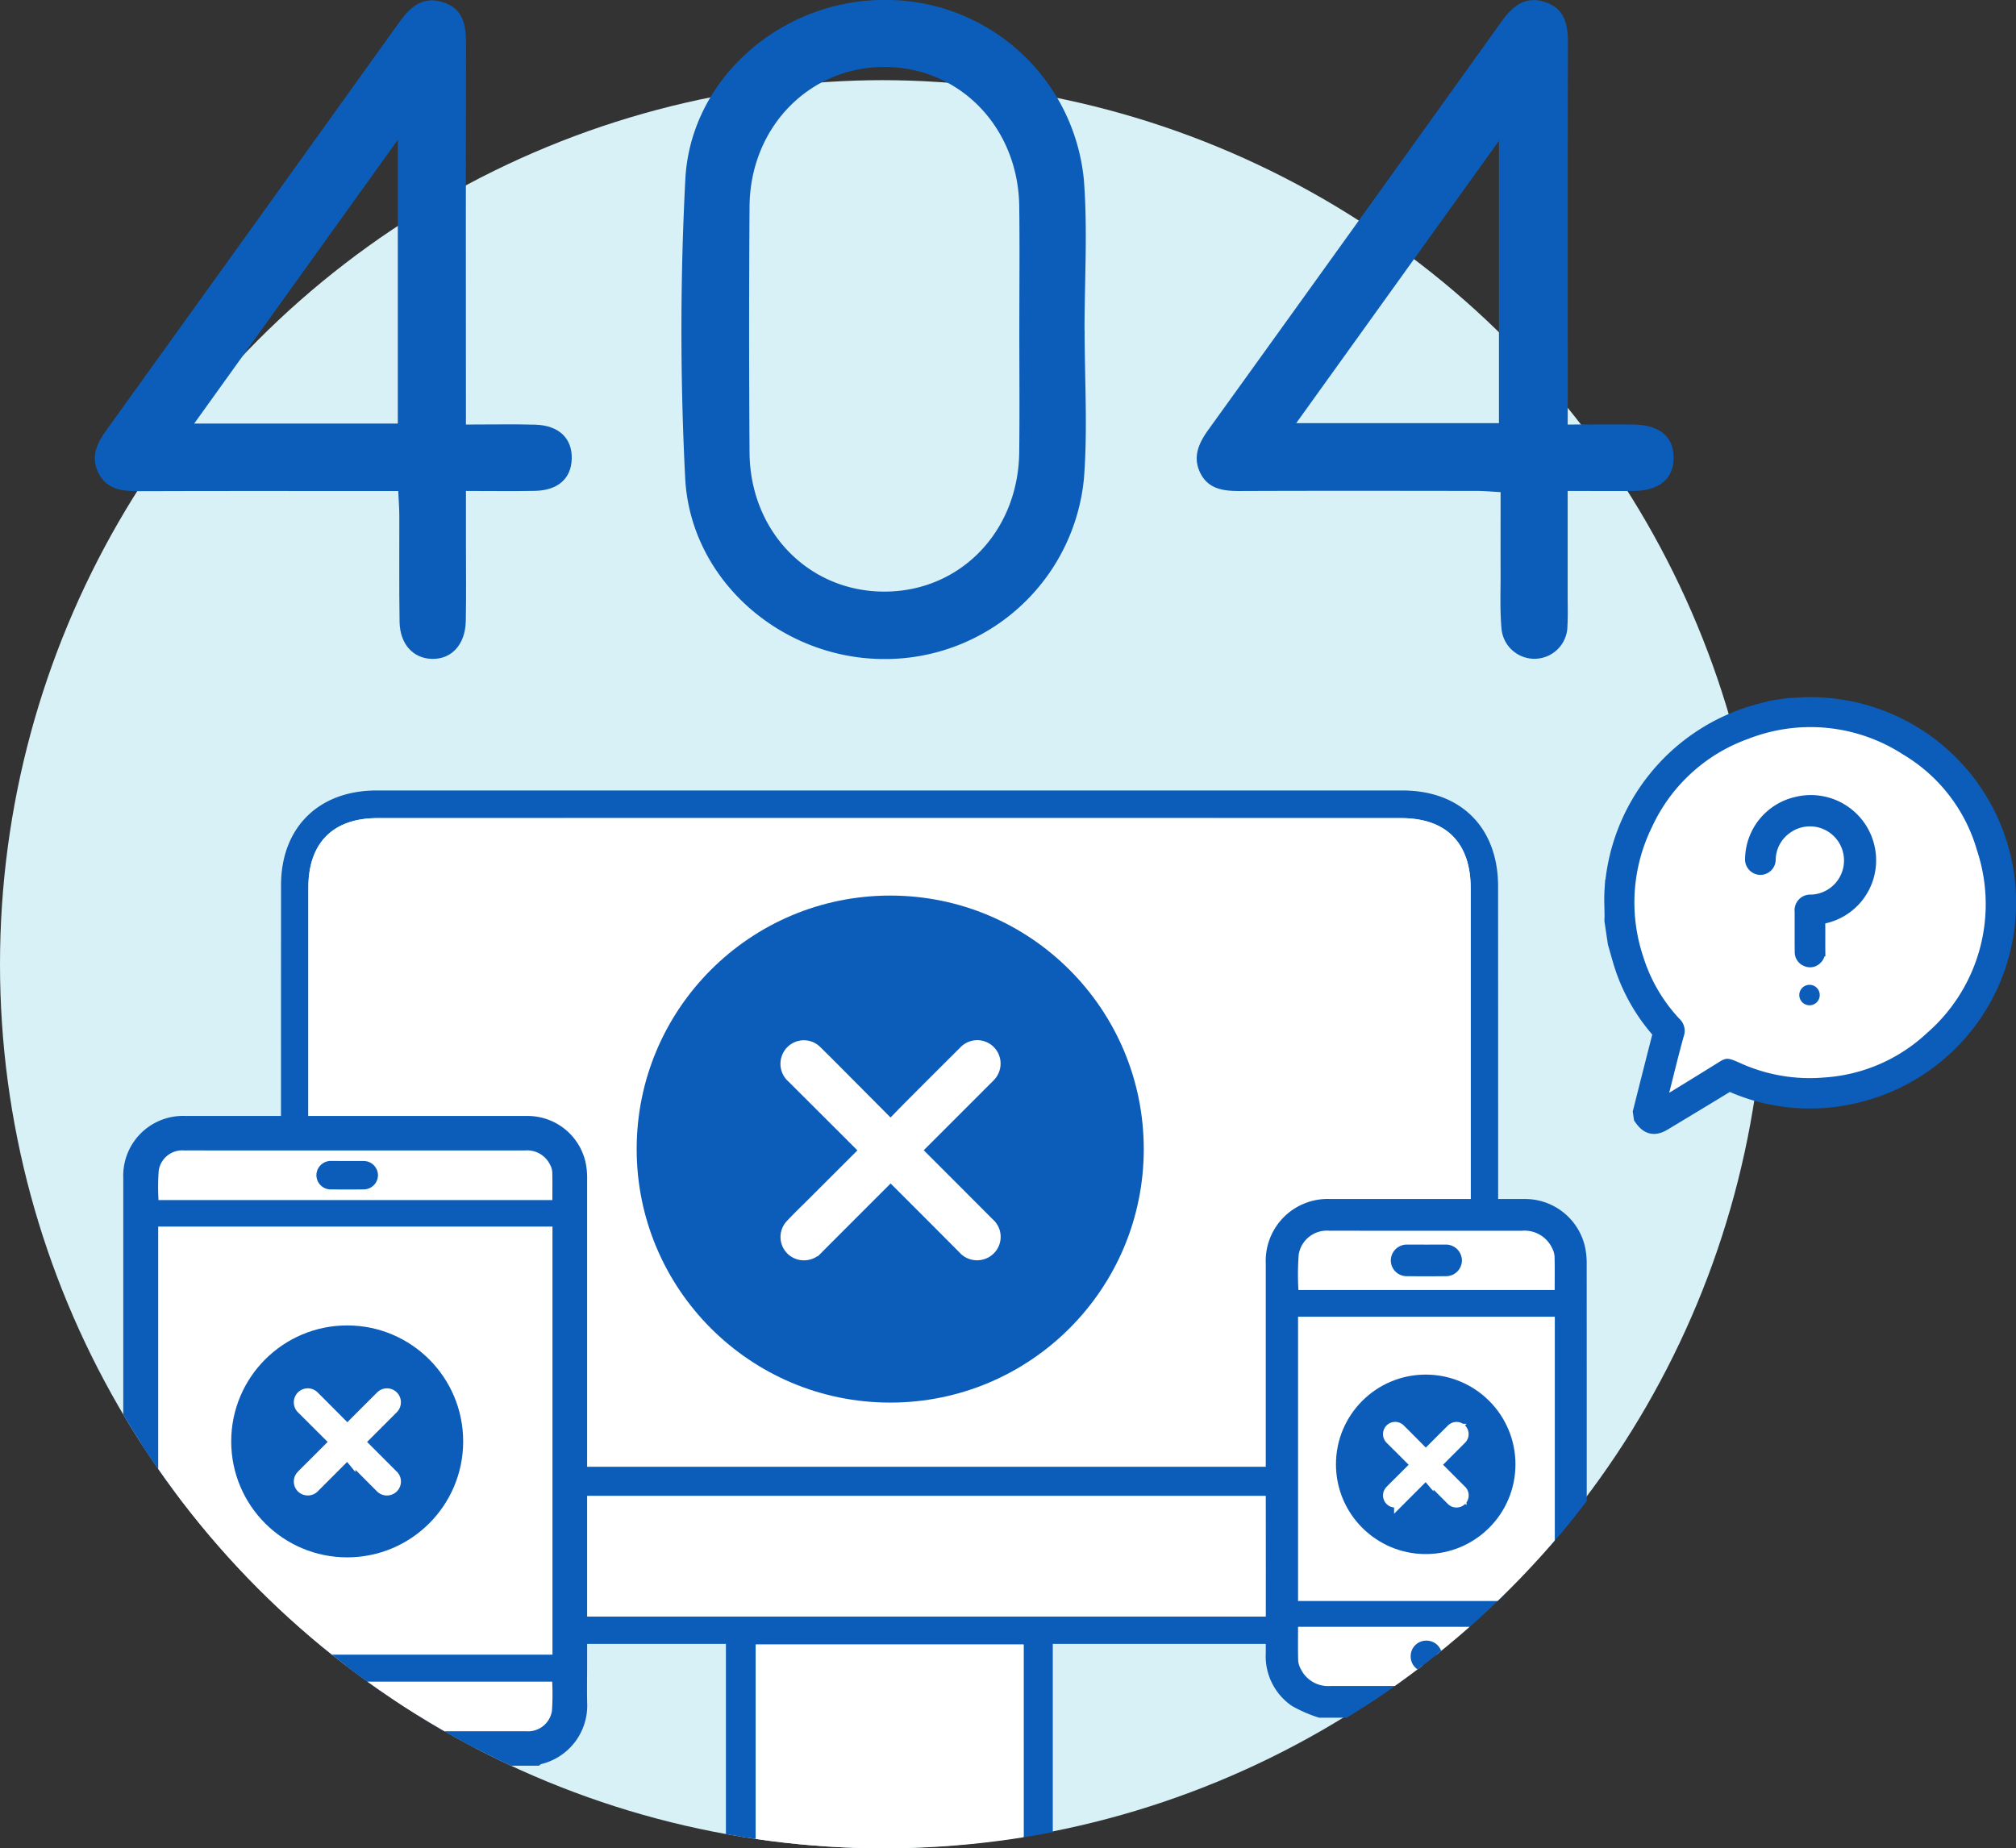 <svg xmlns="http://www.w3.org/2000/svg" xmlns:xlink="http://www.w3.org/1999/xlink" width="168.676" height="154.669" viewBox="0 0 168.676 154.669">
  <rect x="0" y="0" width="168.676" height="154.669" fill="#333333" stroke="none"/>
  <defs>
    <clipPath id="clip-path">
      <circle id="Elipse_51" data-name="Elipse 51" cx="73.981" cy="73.981" r="73.981" fill="none"/>
    </clipPath>
  </defs>
  <g id="Grupo_2351" data-name="Grupo 2351" transform="translate(-13219.807 -224.274)">
    <g id="Grupo_2331" data-name="Grupo 2331" transform="translate(13219.807 230.981)">
      <g id="Grupo_2330" data-name="Grupo 2330" transform="translate(0)" clip-path="url(#clip-path)">
        <g id="Grupo_2329" data-name="Grupo 2329" transform="translate(-0.3)">
          <circle id="Elipse_47" data-name="Elipse 47" cx="73.981" cy="73.981" r="73.981" fill="#d8f1f6"/>
          <g id="Grupo_2321" data-name="Grupo 2321" transform="translate(23.808 59.439)">
            <g id="Grupo_2320" data-name="Grupo 2320">
              <path id="Trazado_2238" data-name="Trazado 2238" d="M528.933,623.226v19.653h1.111c2.746,0,5.493.007,8.239,0,.8,0,1.438.2,1.523,1.113.069.742-.527,1.2-1.54,1.2q-22.988.005-45.977,0c-1.013,0-1.612-.456-1.545-1.195.083-.91.718-1.121,1.52-1.118,2.712.011,5.425,0,8.137,0h1.184V623.226h-1.193q-14.037,0-28.074,0c-4.828,0-7.954-3.111-7.956-7.947q-.01-27.771,0-55.542c0-4.819,3.147-7.925,7.985-7.926q42.926,0,85.851,0c4.881,0,7.991,3.112,7.993,8.021q.01,23.856,0,47.712c0,2.576.007,5.152,0,7.728-.017,4.839-3.129,7.952-7.952,7.954q-13.986,0-27.973,0ZM563.9,608.4v-1.2q0-23.6,0-47.206c0-3.8-2.039-5.871-5.821-5.871q-42.826-.007-85.651,0c-3.726,0-5.777,2.081-5.777,5.811q0,23.654,0,47.307V608.4Zm-97.182,2.449a49.06,49.06,0,0,0,.042,5.706c.326,2.745,2.545,4.378,5.591,4.38q16.167.012,32.333,0h32.537q10.526,0,21.051,0c2.662,0,4.834-1.282,5.294-3.573a47.3,47.3,0,0,0,.445-6.512Zm59.773,12.431H504.082v19.516h22.411Z" transform="translate(-464.356 -551.809)" fill="#0c5db9"/>
              <path id="Trazado_2239" data-name="Trazado 2239" d="M566.854,611.372H469.6v-1.154q0-23.654,0-47.307c0-3.73,2.051-5.81,5.777-5.811q42.826-.008,85.651,0c3.782,0,5.821,2.071,5.821,5.871q0,23.6,0,47.206Z" transform="translate(-467.309 -554.784)" fill="#fff"/>
              <path id="Trazado_2240" data-name="Trazado 2240" d="M469.673,686.828h97.292a47.3,47.3,0,0,1-.445,6.512c-.46,2.291-2.632,3.569-5.294,3.573q-10.526.017-21.051,0H507.639q-16.167,0-32.333,0c-3.046,0-5.265-1.635-5.591-4.38A49.066,49.066,0,0,1,469.673,686.828Z" transform="translate(-467.31 -627.79)" fill="#fff"/>
              <path id="Trazado_2241" data-name="Trazado 2241" d="M577.619,715.257v19.516H555.208V715.257Z" transform="translate(-515.483 -643.789)" fill="#fff"/>
              <path id="Trazado_2242" data-name="Trazado 2242" d="M574.495,621.314c0-.947-.039-1.9.009-2.84a2.772,2.772,0,0,1,2.729-2.823,2.732,2.732,0,0,1,2.75,2.794c.063,1.959.065,3.923,0,5.882a2.674,2.674,0,0,1-2.769,2.752,2.717,2.717,0,0,1-2.709-2.823C574.456,623.276,574.494,622.294,574.495,621.314Z" transform="translate(-526.328 -587.736)" fill="#fff"/>
              <path id="Trazado_2243" data-name="Trazado 2243" d="M604.507,626.372l3.545-4.93v4.93Z" transform="translate(-543.225 -590.995)" fill="#fff"/>
              <path id="Trazado_2244" data-name="Trazado 2244" d="M549.412,626.413h-3.546l3.546-4.943Z" transform="translate(-510.225 -591.01)" fill="#fff"/>
            </g>
          </g>
          <g id="Grupo_2322" data-name="Grupo 2322" transform="translate(53.569 68.235)">
            <circle id="Elipse_48" data-name="Elipse 48" cx="21.214" cy="21.214" r="21.214" transform="translate(0 0)" fill="#0c5db9"/>
            <path id="Path_9" data-name="Path 9" d="M569.8,608.416c.542-.555,1.038-1.067,1.541-1.577q2.326-2.332,4.66-4.657a1.453,1.453,0,0,1,2.055-.024l0,0a1.469,1.469,0,0,1,.031,2.061c-.092.107-.192.2-.289.293l-5.563,5.565c-.116.116-.227.238-.359.377.129.136.239.259.356.375q2.883,2.883,5.756,5.765a1.455,1.455,0,0,1-.562,2.512,1.485,1.485,0,0,1-1.532-.466q-2.855-2.872-5.721-5.731a3.312,3.312,0,0,1-.307-.427c-.213.2-.331.3-.447.42q-2.864,2.862-5.725,5.728a1.508,1.508,0,0,1-1.573.477,1.45,1.45,0,0,1-.64-2.392c.6-.641,1.244-1.257,1.87-1.882l4.358-4.355c-.13-.14-.238-.263-.353-.377q-2.883-2.883-5.765-5.756a1.471,1.471,0,0,1-.441-1.579,1.45,1.45,0,0,1,2.439-.557c1.08,1.055,2.135,2.135,3.2,3.2.979.982,1.956,1.968,3,3.015" transform="translate(-548.545 -589.143)" fill="#fff" stroke="#fff" stroke-width="1"/>
          </g>
          <g id="Grupo_2325" data-name="Grupo 2325" transform="translate(107.209 94.627)">
            <g id="Grupo_2323" data-name="Grupo 2323">
              <path id="Trazado_2245" data-name="Trazado 2245" d="M658.707,673.689a10.6,10.6,0,0,1-1.9-.834,4.038,4.038,0,0,1-1.719-3.553q.012-6.912,0-13.824V640.521c0-1.293,0-2.586,0-3.88a4.178,4.178,0,0,1,4.382-4.356q8.106,0,16.212,0a4.141,4.141,0,0,1,4.152,3.273,5.826,5.826,0,0,1,.106,1.244q.008,14.289,0,28.578c0,1.306-.028,2.614.007,3.92a4.222,4.222,0,0,1-3.513,4.333.382.382,0,0,0-.106.055Zm19.565-33.1H656.79v24.788h21.482Zm-21.483,26.488c0,.967-.016,1.907.01,2.846a1.784,1.784,0,0,0,.232.724,2.545,2.545,0,0,0,2.494,1.388q6.125-.01,12.249,0c1.28,0,2.56.009,3.84,0a2.422,2.422,0,0,0,2.608-2.042,24.7,24.7,0,0,0,.022-2.91ZM678.262,638.9c0-.962.015-1.889-.011-2.815a1.818,1.818,0,0,0-.221-.727,2.55,2.55,0,0,0-2.516-1.418q-6.609.01-13.219,0c-.957,0-1.914-.009-2.871,0a2.388,2.388,0,0,0-2.578,1.973,22,22,0,0,0-.027,2.983Z" transform="translate(-655.092 -632.284)" fill="#0c5db9" stroke="#0c5db9" stroke-width="2"/>
              <path id="Trazado_2246" data-name="Trazado 2246" d="M680.458,652.519v23.79H658.976v-23.79Z" transform="translate(-657.278 -643.671)" fill="#fff"/>
              <path id="Trazado_2247" data-name="Trazado 2247" d="M658.968,711.865h21.456a24.7,24.7,0,0,1-.022,2.91,2.422,2.422,0,0,1-2.608,2.042c-1.28.011-2.56,0-3.84,0q-6.125,0-12.249,0a2.545,2.545,0,0,1-2.494-1.388,1.785,1.785,0,0,1-.232-.724C658.952,713.772,658.968,712.832,658.968,711.865Zm10.75,1.658a.8.8,0,0,0-.831.8.814.814,0,0,0,1.628.032A.8.8,0,0,0,669.718,713.523Z" transform="translate(-657.27 -677.068)" fill="#fff"/>
              <path id="Trazado_2248" data-name="Trazado 2248" d="M680.432,641.02H658.989a21.987,21.987,0,0,1,.027-2.983,2.388,2.388,0,0,1,2.578-1.973c.957-.011,1.913,0,2.871,0q6.609,0,13.219,0a2.55,2.55,0,0,1,2.516,1.418,1.817,1.817,0,0,1,.221.727C680.447,639.131,680.432,640.058,680.432,641.02Zm-10.715-3.3c-.525,0-1.051-.007-1.576,0a.844.844,0,0,0-.924.811.828.828,0,0,0,.9.83q1.575.022,3.151,0a.831.831,0,0,0,.9-.825.843.843,0,0,0-.919-.816C670.74,637.716,670.228,637.724,669.716,637.724Z" transform="translate(-657.262 -634.408)" fill="#fff"/>
              <path id="Trazado_2249" data-name="Trazado 2249" d="M682.491,715.657a.8.8,0,0,1,.8.837.814.814,0,0,1-1.628-.032A.8.8,0,0,1,682.491,715.657Z" transform="translate(-670.043 -679.201)" fill="#0c5db9" stroke="#0c5db9" stroke-width="1"/>
              <path id="Trazado_2250" data-name="Trazado 2250" d="M680.358,639.863c.512,0,1.024-.008,1.535,0a.843.843,0,0,1,.919.816.831.831,0,0,1-.9.825q-1.575.022-3.151,0a.828.828,0,0,1-.9-.83.844.844,0,0,1,.924-.811C679.307,639.856,679.832,639.863,680.358,639.863Z" transform="translate(-667.903 -636.547)" fill="#0c5db9" stroke="#0c5db9" stroke-width="1"/>
            </g>
            <g id="Grupo_2324" data-name="Grupo 2324" transform="translate(4.869 13.693)">
              <circle id="Elipse_49" data-name="Elipse 49" cx="7.509" cy="7.509" r="7.509" fill="#0c5db9"/>
              <path id="Path_9-2" data-name="Path 9" d="M679.458,676.162c.192-.2.367-.378.546-.558q.823-.826,1.65-1.648a.514.514,0,0,1,.727-.008h0a.52.52,0,0,1,.011.729c-.032.038-.068.069-.1.1l-1.969,1.97c-.041.042-.08.084-.127.133.045.049.084.092.125.133q1.021,1.021,2.038,2.041a.515.515,0,0,1-.2.889.526.526,0,0,1-.542-.165q-1.011-1.017-2.025-2.029a1.192,1.192,0,0,1-.109-.151c-.076.069-.117.107-.158.148l-2.026,2.028a.534.534,0,0,1-.557.169.513.513,0,0,1-.227-.847c.214-.227.441-.445.662-.666l1.543-1.541c-.046-.05-.084-.093-.125-.134q-1.02-1.02-2.041-2.038a.521.521,0,0,1-.156-.559.513.513,0,0,1,.864-.2c.383.373.756.756,1.134,1.134.347.348.692.7,1.061,1.067" transform="translate(-671.935 -669.339)" fill="#fff" stroke="#fff" stroke-width="1"/>
            </g>
          </g>
          <g id="Grupo_2328" data-name="Grupo 2328" transform="translate(12.113 88.177)">
            <g id="Grupo_2326" data-name="Grupo 2326">
              <path id="Trazado_2251" data-name="Trazado 2251" d="M440.64,668.906a8.872,8.872,0,0,1-1.589-.7,3.383,3.383,0,0,1-1.44-2.977q.01-5.792,0-11.584V624.434c0-1.083,0-2.167,0-3.251a3.5,3.5,0,0,1,3.672-3.651c4.529,0,24.044,0,28.572,0a3.469,3.469,0,0,1,3.479,2.743,4.852,4.852,0,0,1,.088,1.042c0,7.982,0,32.644,0,40.626,0,1.095-.024,2.191.005,3.285a3.538,3.538,0,0,1-2.943,3.631.321.321,0,0,0-.089.045Zm31.382-44.412H439.033v37.451h32.988Zm-32.989,38.875c0,.81-.013,1.6.009,2.384a1.5,1.5,0,0,0,.194.607,2.134,2.134,0,0,0,2.09,1.163q5.132-.008,10.264,0c1.073,0,17.133.007,18.206,0a2.029,2.029,0,0,0,2.185-1.711,20.75,20.75,0,0,0,.019-2.438Zm32.98-40.3c0-.806.013-1.583-.009-2.359a1.523,1.523,0,0,0-.186-.609,2.136,2.136,0,0,0-2.108-1.188c-3.692.006-22.372,0-26.064,0-.8,0-1.6-.008-2.405,0a2,2,0,0,0-2.16,1.653,18.434,18.434,0,0,0-.022,2.5Z" transform="translate(-437.61 -617.531)" fill="#0c5db9" stroke="#0c5db9" stroke-width="3"/>
              <path id="Trazado_2252" data-name="Trazado 2252" d="M473.853,635.268v35.823H440.865V635.268Z" transform="translate(-439.442 -627.513)" fill="#fff"/>
              <path id="Trazado_2253" data-name="Trazado 2253" d="M440.858,722.362h32.966a20.763,20.763,0,0,1-.019,2.438,2.029,2.029,0,0,1-2.185,1.711c-1.073.009-17.133,0-18.206,0q-5.132,0-10.264,0a2.134,2.134,0,0,1-2.09-1.163,1.5,1.5,0,0,1-.194-.607C440.845,723.96,440.858,723.172,440.858,722.362Z" transform="translate(-439.436 -676.524)" fill="#fff"/>
              <path id="Trazado_2254" data-name="Trazado 2254" d="M473.831,624.852H440.876a18.434,18.434,0,0,1,.022-2.5,2,2,0,0,1,2.16-1.653c.8-.009,1.6,0,2.405,0,3.692,0,22.372,0,26.064,0a2.136,2.136,0,0,1,2.108,1.188,1.522,1.522,0,0,1,.186.609C473.844,623.269,473.831,624.046,473.831,624.852Z" transform="translate(-439.428 -619.312)" fill="#fff"/>
              <path id="Trazado_2255" data-name="Trazado 2255" d="M476.164,725.539a.673.673,0,0,1,.668.7.682.682,0,0,1-1.364-.028A.674.674,0,0,1,476.164,725.539Z" transform="translate(-458.914 -678.312)" fill="#0c5db9" stroke="#0c5db9" stroke-width="1"/>
              <path id="Trazado_2256" data-name="Trazado 2256" d="M474.376,623.863c.429,0,.858-.006,1.287,0a.706.706,0,0,1,.77.684.7.7,0,0,1-.757.691q-1.32.018-2.641,0a.694.694,0,0,1-.753-.7.707.707,0,0,1,.774-.679C473.5,623.857,473.936,623.863,474.376,623.863Z" transform="translate(-457.121 -621.093)" fill="#0c5db9" stroke="#0c5db9" stroke-width="1"/>
            </g>
            <g id="Grupo_2327" data-name="Grupo 2327" transform="translate(7.532 16.029)">
              <circle id="Elipse_50" data-name="Elipse 50" cx="9.704" cy="9.704" r="9.704" fill="#0c5db9"/>
              <path id="Path_9-3" data-name="Path 9" d="M471.932,670.424c.248-.254.475-.488.705-.721q1.064-1.067,2.132-2.13a.665.665,0,0,1,.94-.011l0,0a.673.673,0,0,1,.014.943c-.042.049-.088.089-.132.134l-2.545,2.546c-.053.053-.1.109-.164.172.059.063.109.119.163.171q1.318,1.319,2.633,2.637a.666.666,0,0,1-.257,1.149.679.679,0,0,1-.7-.213q-1.306-1.314-2.617-2.621a1.544,1.544,0,0,1-.14-.2c-.1.09-.151.139-.2.192q-1.31,1.309-2.619,2.62a.689.689,0,0,1-.719.218.663.663,0,0,1-.293-1.094c.276-.293.569-.575.856-.861l1.993-1.992c-.06-.064-.109-.12-.162-.173q-1.318-1.318-2.637-2.633a.674.674,0,0,1-.2-.722.664.664,0,0,1,1.116-.255c.494.483.976.977,1.465,1.465.448.449.895.9,1.371,1.379" transform="translate(-462.211 -661.608)" fill="#fff" stroke="#fff" stroke-width="1"/>
            </g>
          </g>
        </g>
      </g>
    </g>
    <g id="Grupo_2334" data-name="Grupo 2334" transform="translate(13227.739 224.274)">
      <path id="Trazado_2257" data-name="Trazado 2257" d="M574.716,428.157c0,4.138.263,8.3-.055,12.409a16.713,16.713,0,0,1-16.625,15.114c-8.621.042-16.3-6.558-16.74-15.145a244.016,244.016,0,0,1,.013-25c.438-8.479,8.095-15.025,16.668-15.008a16.649,16.649,0,0,1,16.676,15.039c.325,4.171.056,8.389.056,12.586Zm-5.462-.076c0-3.428.036-6.857-.007-10.285-.085-6.624-5-11.671-11.3-11.66s-11.221,5.069-11.266,11.69q-.07,10.284,0,20.569c.047,6.631,4.959,11.649,11.293,11.643s11.2-5.024,11.271-11.672C569.286,434.938,569.253,431.51,569.253,428.081Z" transform="translate(-491.9 -400.532)" fill="#0c5db9"/>
      <path id="Trazado_2258" data-name="Trazado 2258" d="M670.619,436.083c1.962,0,3.722-.02,5.481,0,2.2.031,3.367,1,3.381,2.759s-1.173,2.772-3.329,2.8c-1.761.02-3.523,0-5.534,0,0,3.035,0,5.907,0,8.78,0,.827.031,1.657-.018,2.482a2.764,2.764,0,0,1-5.522.2c-.135-1.526-.066-3.07-.071-4.606-.008-2.181,0-4.363,0-6.758-.736-.038-1.354-.1-1.972-.1-6.619-.007-13.238-.019-19.857.007-1.38.006-2.652-.166-3.311-1.536-.639-1.329-.115-2.477.7-3.606q12.275-17.04,24.5-34.12c.948-1.325,2.02-2.214,3.707-1.638,1.621.554,1.871,1.9,1.867,3.435-.026,9.871-.013,19.742-.013,29.613Zm-22.711-.117h16.962V412.342Z" transform="translate(-547.386 -400.559)" fill="#0c5db9"/>
      <path id="Trazado_2259" data-name="Trazado 2259" d="M459.785,436.09c2.138,0,3.963-.039,5.786.01,2,.054,3.125,1.154,3.066,2.882-.056,1.643-1.168,2.624-3.1,2.659-1.821.033-3.643.007-5.751.007,0,1.6,0,3.057,0,4.509,0,2.128.03,4.256-.014,6.382-.041,1.964-1.188,3.2-2.828,3.161-1.578-.039-2.68-1.234-2.711-3.1-.049-2.954-.011-5.91-.022-8.864,0-.633-.053-1.266-.089-2.082h-2.056c-6.558,0-13.117-.014-19.676.011-1.37.005-2.641-.135-3.338-1.492-.685-1.332-.17-2.474.641-3.6q12.268-17.04,24.491-34.114c.936-1.308,1.968-2.253,3.68-1.712,1.756.554,1.931,2,1.928,3.566q-.025,14.715-.008,29.431Zm-5.7-.08V412.266l-17.037,23.743Z" transform="translate(-428.733 -400.564)" fill="#0c5db9"/>
    </g>
    <g id="Grupo_2350" data-name="Grupo 2350" transform="translate(13355.025 283.621)">
      <path id="Trazado_2260" data-name="Trazado 2260" d="M858.767,232.043l1.317-.2c.515-.026,1.03-.069,1.546-.076a16.2,16.2,0,0,1,3.775,32.028,15.889,15.889,0,0,1-9.946-.981.578.578,0,0,0-.609.036c-1.763,1.079-3.536,2.143-5.306,3.212-.646.389-.959.331-1.386-.26l-.047-.314c.54-2.134,1.075-4.268,1.627-6.4a.6.6,0,0,0-.142-.62,15.137,15.137,0,0,1-2.9-4.891c-.274-.761-.472-1.55-.7-2.325l-.271-1.819c0-.115.01-.229.01-.345,0-.685-.05-1.373-.007-2.056a16.25,16.25,0,0,1,11.583-14.594C857.79,232.3,858.28,232.176,858.767,232.043Zm-8.621,31.82c.163-.1.262-.151.359-.21q1.71-1.054,3.42-2.109c1.009-.626.954-.7,2.2-.144a14.084,14.084,0,0,0,7.011,1.189,13.884,13.884,0,0,0,8.583-3.723,14.282,14.282,0,0,0,4.183-15.279,13.727,13.727,0,0,0-6.182-8.024,14.246,14.246,0,0,0-12.883-1.338,14.089,14.089,0,0,0-8.127,7.4,14.288,14.288,0,0,0-.739,10.847A13.489,13.489,0,0,0,851,257.678a1.365,1.365,0,0,1,.363,1.454C850.932,260.675,850.561,262.235,850.146,263.863Z" transform="translate(-845.703 -231.769)" fill="#0c5db9" stroke="#0c5db9" stroke-width="2"/>
      <path id="Trazado_2261" data-name="Trazado 2261" d="M851.354,265.047c.414-1.628.785-3.187,1.217-4.73a1.365,1.365,0,0,0-.362-1.454,13.489,13.489,0,0,1-3.032-5.209,14.287,14.287,0,0,1,.738-10.847,14.088,14.088,0,0,1,8.127-7.4,14.246,14.246,0,0,1,12.883,1.338,13.727,13.727,0,0,1,6.182,8.024,14.282,14.282,0,0,1-4.183,15.279,13.883,13.883,0,0,1-8.583,3.723,14.083,14.083,0,0,1-7.011-1.189c-1.243-.553-1.189-.482-2.2.144q-1.708,1.059-3.42,2.109C851.616,264.9,851.517,264.952,851.354,265.047Z" transform="translate(-846.911 -232.954)" fill="#fff"/>
      <path id="Trazado_2262" data-name="Trazado 2262" d="M870.032,256.378c0-.539,0-1.078,0-1.617a.811.811,0,0,1,.879-.92,3.353,3.353,0,0,0,3.245-3.542,3.348,3.348,0,0,0-5.35-2.5,3.3,3.3,0,0,0-1.36,2.6.782.782,0,0,1-.844.788.8.8,0,0,1-.718-.883,4.9,4.9,0,0,1,3.865-4.66,4.959,4.959,0,0,1,6.076,4.341,4.9,4.9,0,0,1-3.942,5.3c-.226.045-.294.121-.291.345.012.792,0,1.585.006,2.377a.865.865,0,0,1-.276.713.71.71,0,0,1-.795.139.74.74,0,0,1-.488-.681c-.009-.6,0-1.2,0-1.807Z" transform="translate(-854.594 -237.826)" fill="#0c5db9" stroke="#0c5db9" stroke-width="1"/>
      <path id="Trazado_2263" data-name="Trazado 2263" d="M873.908,274.711a.856.856,0,0,1,0-1.711.856.856,0,1,1,0,1.711Z" transform="translate(-857.755 -249.936)" fill="#0c5db9"/>
    </g>
  </g>
</svg>
